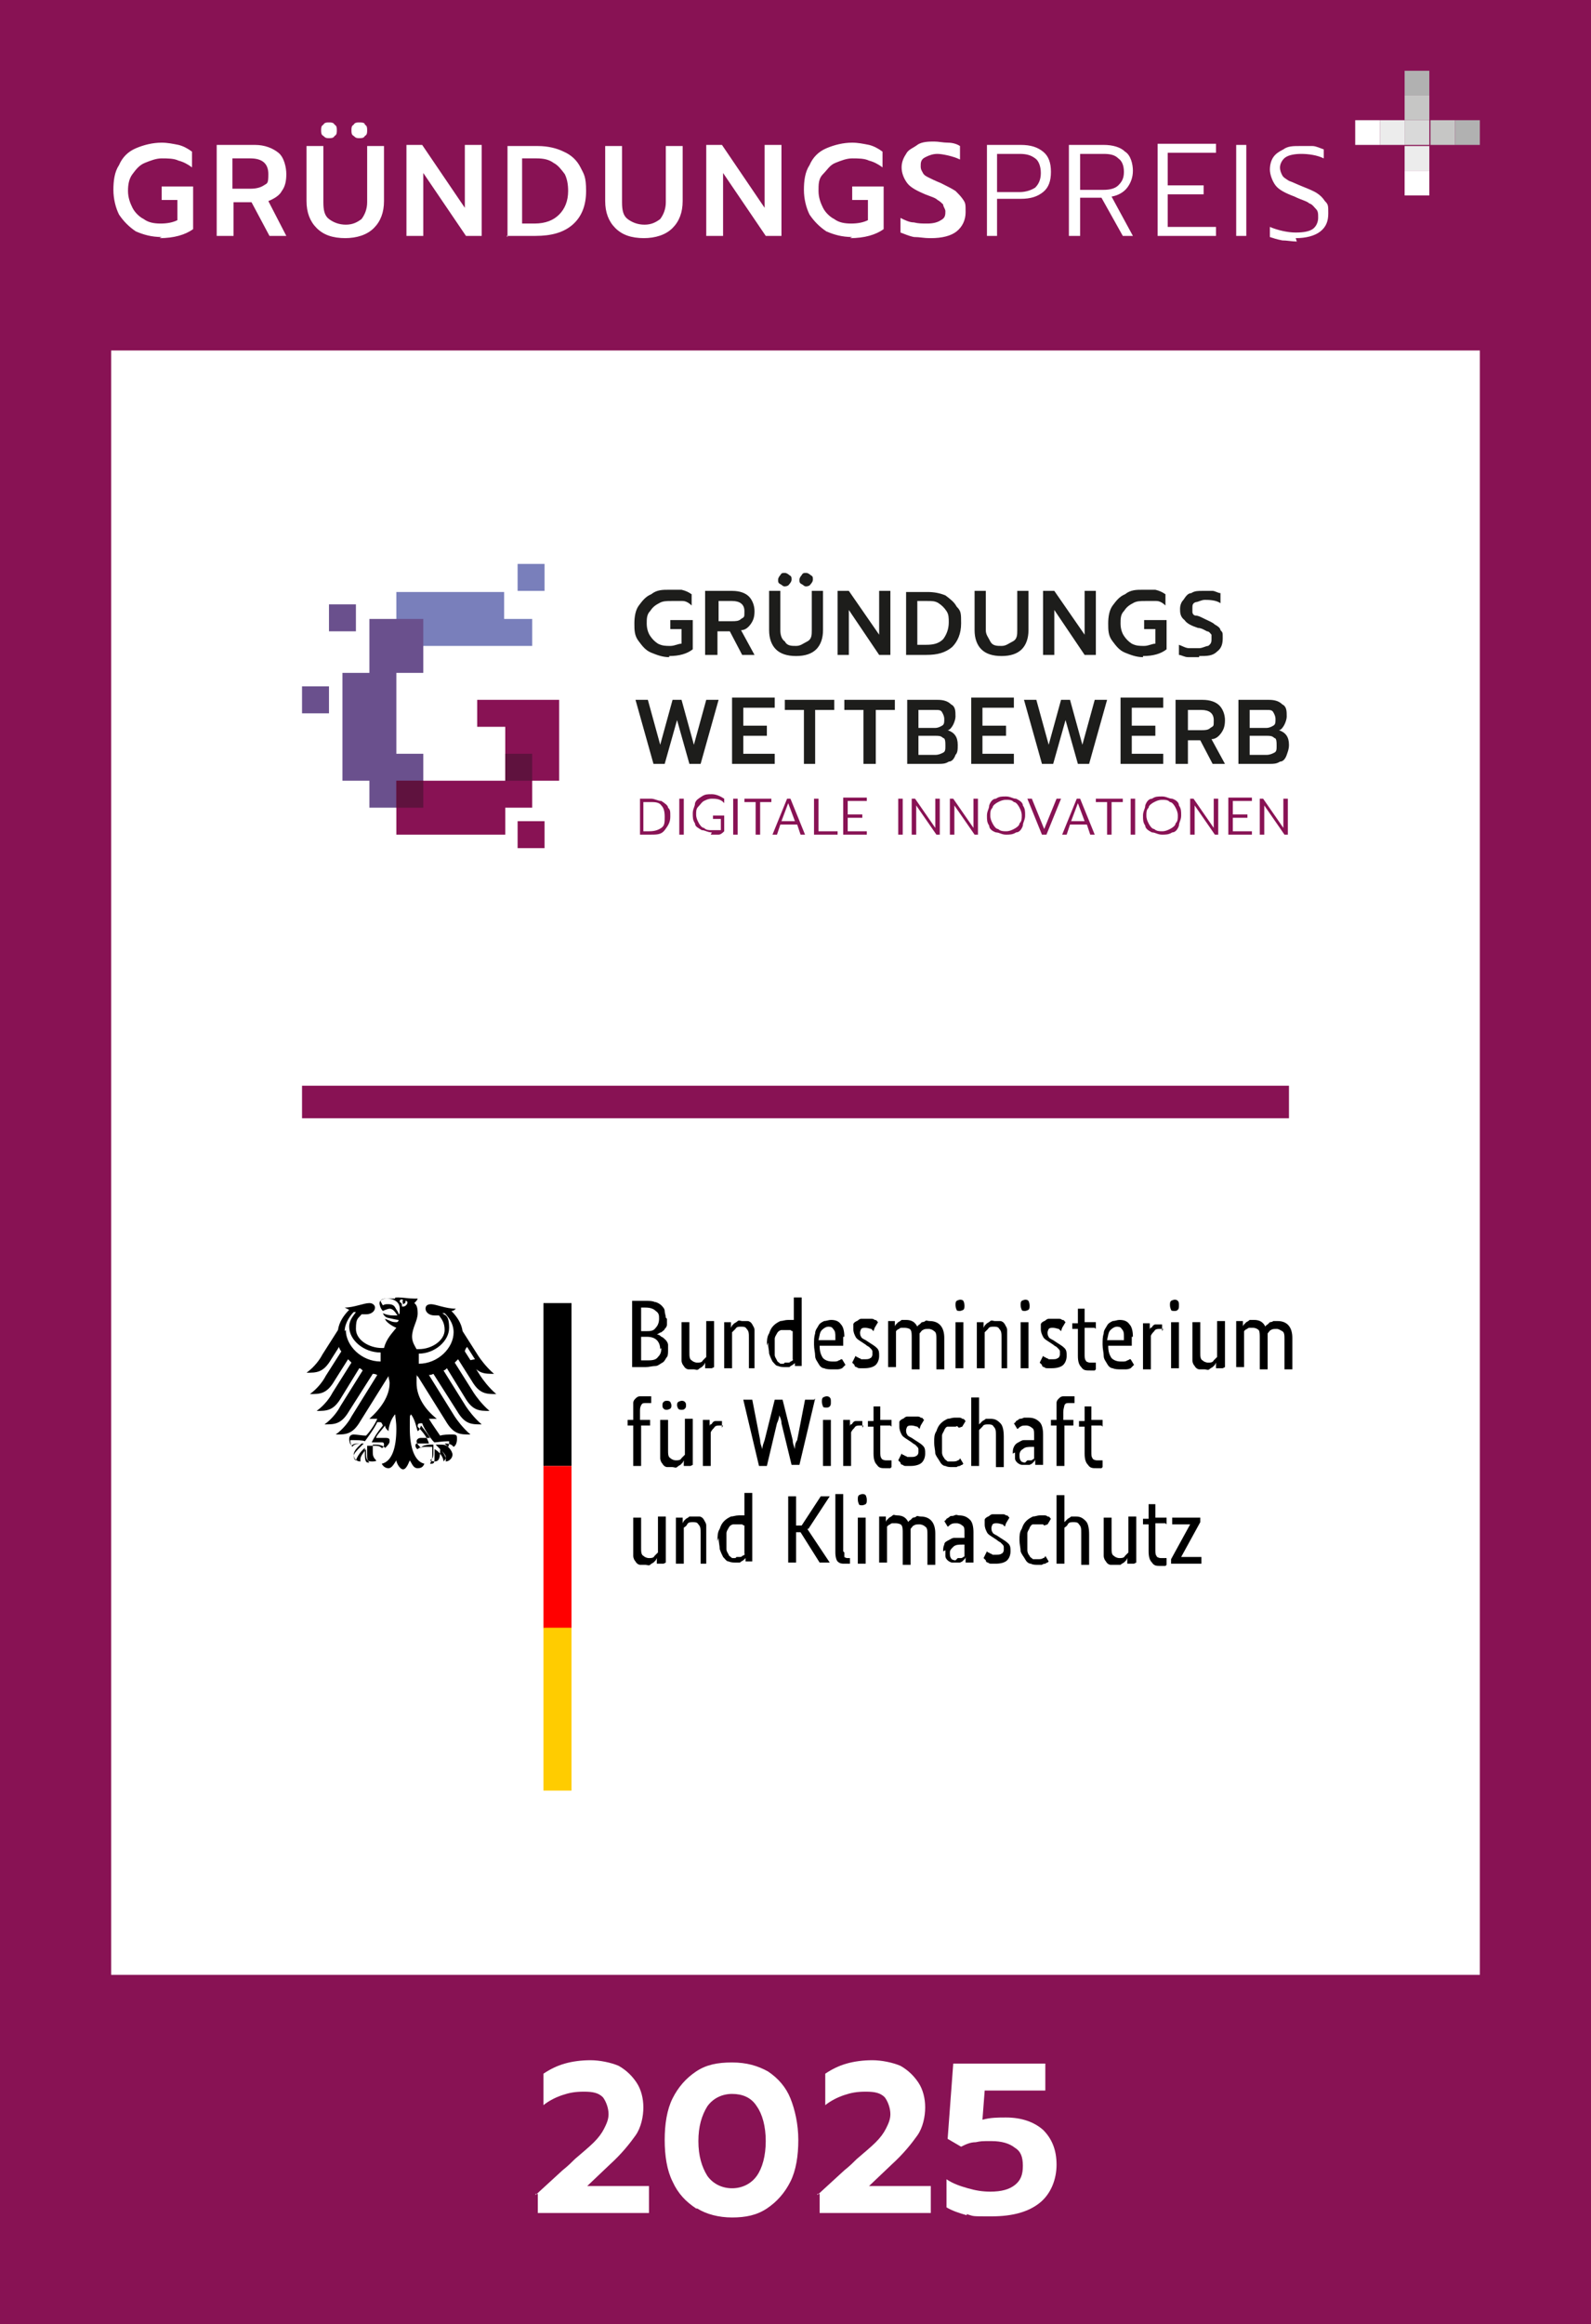 <?xml version="1.0" encoding="UTF-8"?>
<svg id="Ebene_1" xmlns="http://www.w3.org/2000/svg" xmlns:xlink="http://www.w3.org/1999/xlink" version="1.1" viewBox="0 0 141.7 206.9">
  <!-- Generator: Adobe Illustrator 29.3.1, SVG Export Plug-In . SVG Version: 2.1.0 Build 151)  -->
  <defs>
    <style>
      .st0, .st1 {
        fill: none;
      }

      .st1 {
        stroke: #881254;
        stroke-width: 2.9px;
      }

      .st2 {
        fill: #881254;
      }

      .st3 {
        fill: #fc0;
      }

      .st4 {
        fill: #d9d9d9;
      }

      .st5 {
        fill: #1d1d1b;
      }

      .st6 {
        fill: #b1b1b1;
      }

      .st7 {
        clip-path: url(#clippath-1);
      }

      .st8 {
        clip-path: url(#clippath-2);
      }

      .st9 {
        fill: #fff;
      }

      .st10 {
        fill: red;
      }

      .st11 {
        fill: #5f123e;
      }

      .st12 {
        fill: #797fbb;
      }

      .st13 {
        fill: #6a508d;
      }

      .st14 {
        fill: #c6c6c5;
      }

      .st15 {
        fill: #ececec;
      }
    </style>
    <clipPath id="clippath-1">
      <rect class="st0" y="0" width="141.7" height="206.9"/>
    </clipPath>
    <clipPath id="clippath-2">
      <rect class="st0" y="0" width="141.7" height="206.9"/>
    </clipPath>
  </defs>
  <g>
    <rect class="st2" y="0" width="141.7" height="206.9"/>
    <rect class="st9" x="9.9" y="31.2" width="121.9" height="144.6"/>
    <g class="st7">
      <g>
        <path class="st2" d="M57,74.3h.9c.6,0,1,0,1.3-.4s.5-.7.5-1.2,0-.6-.2-.8c0-.2-.3-.4-.6-.6-.3,0-.6-.2-.9-.2h-1v3.2ZM57.3,74v-2.6h.6c.4,0,.8,0,1,.3.2.2.3.5.3,1s0,.8-.3,1-.6.3-1.1.3c0,0-.5,0-.5,0ZM60.5,74.3h.4v-3.2h-.4v3.2ZM63.3,74.3h.7c.2,0,.4-.2.5-.3v-1.4h-1v.3h.7v1s-.2,0-.4,0h-.4c-.3,0-.5,0-.7-.2-.2,0-.4-.3-.5-.5s-.2-.4-.2-.7,0-.5.2-.7.3-.4.5-.5.4-.2.7-.2.8,0,1.1.4v-.4c-.3-.2-.7-.4-1.1-.4s-.6,0-.9.2-.5.3-.6.6c0,.3-.2.5-.2.9s0,.6.2.9c0,.3.3.4.6.6.3,0,.5.2.9.2M65.3,74.3h.4v-3.2h-.4v3.2ZM67.3,74.3h.4v-2.9h1v-.3h-2.4v.3h1v2.9ZM68.8,74.3h.4l.3-.9h1.5l.3.9h.4l-1.3-3.2h-.3l-1.3,3.2ZM69.6,73.1l.6-1.6.6,1.6h-1.3.1ZM72.5,74.3h2.1v-.3h-1.7v-2.9h-.4v3.2ZM75.1,74.3h2.1v-.3h-1.7v-1.2h1.3v-.3h-1.3v-1.2h1.7v-.3h-2.1v3.2h0ZM80,74.3h.4v-3.2h-.4v3.2ZM81.2,74.3h.4v-2.6l1.8,2.6h.3v-3.2h-.4v2.6l-1.8-2.6h-.3v3.2ZM84.6,74.3h.4v-2.6l1.8,2.6h.3v-3.2h-.4v2.6l-1.8-2.6h-.3v3.2ZM89.6,74.3c.3,0,.6,0,.9-.2.3,0,.5-.3.6-.6,0-.3.2-.5.2-.9s0-.6-.2-.9c0-.3-.4-.5-.6-.6-.3,0-.5-.2-.9-.2s-.6,0-.9.2c-.3,0-.5.3-.6.6,0,.3-.2.5-.2.9s0,.6.2.9c0,.3.3.5.6.6.3,0,.5.2.9.2M89.6,74c-.2,0-.5,0-.7-.2-.2,0-.4-.3-.5-.5s-.2-.4-.2-.7,0-.5.2-.7c0-.2.3-.4.5-.5s.4-.2.7-.2.5,0,.7.2c.2,0,.4.3.5.5s.2.4.2.7,0,.5-.2.7c0,.2-.3.4-.5.5s-.4.2-.7.2M92.9,74.3h.3l1.3-3.2h-.4l-1.1,2.7-1.1-2.7h-.4l1.3,3.2h0ZM94.6,74.3h.4l.3-.9h1.5l.3.9h.4l-1.3-3.2h-.3l-1.3,3.2ZM95.4,73.1l.6-1.6.6,1.6h-1.3.1ZM98.6,74.3h.4v-2.9h1v-.3h-2.4v.3h1v2.9ZM100.7,74.3h.4v-3.2h-.4v3.2ZM103.5,74.3c.3,0,.6,0,.9-.2.3,0,.5-.3.6-.6,0-.3.2-.5.2-.9s0-.6-.2-.9c0-.3-.3-.5-.6-.6-.3,0-.5-.2-.9-.2s-.6,0-.9.2c-.3,0-.5.3-.6.6,0,.3-.2.5-.2.9s0,.6.2.9c0,.3.4.5.6.6.3,0,.5.2.9.2M103.5,74c-.2,0-.5,0-.7-.2-.2,0-.4-.3-.5-.5s-.2-.4-.2-.7,0-.5.2-.7c0-.2.3-.4.5-.5s.4-.2.7-.2.5,0,.7.2c.2,0,.4.3.5.5s.2.4.2.7,0,.5-.2.7c0,.2-.3.4-.5.5s-.4.2-.7.2M106,74.3h.4v-2.6l1.8,2.6h.3v-3.2h-.4v2.6l-1.8-2.6h-.3v3.2ZM109.4,74.3h2.1v-.3h-1.7v-1.2h1.3v-.3h-1.3v-1.2h1.7v-.3h-2.1v3.2h0ZM112.2,74.3h.4v-2.6l1.8,2.6h.3v-3.2h-.4v2.6l-1.8-2.6h-.3v3.2Z"/>
        <path class="st5" d="M58.2,68h1l1.1-3.9,1.1,3.9h1l1.6-5.7h-1.1l-1.1,4-1.1-4h-.8l-1.1,4-1.1-4h-1.1s1.6,5.7,1.6,5.7ZM65.2,68h3.8v-.9h-2.8v-1.6h2.1v-.9h-2.1v-1.6h2.8v-.9h-3.8v5.9ZM71.6,68h1v-4.8h1.7v-.9h-4.4v.9h1.7s0,4.8,0,4.8ZM77,68h1v-4.8h1.7v-.9h-4.5v.9h1.7v4.8h.1ZM80.8,68h2.8c.3,0,.6,0,.9-.2.3,0,.5-.3.6-.6.2-.2.2-.5.2-.9,0-.7-.3-1.1-.9-1.3.2,0,.4-.3.5-.5s.2-.5.2-.7c0-.5,0-.9-.4-1.1-.3-.3-.7-.4-1.2-.4h-2.7v5.7ZM81.8,64.7v-1.5h1.5c.3,0,.5,0,.6.2,0,0,.2.3.2.6s0,.5-.2.6c0,0-.3.2-.6.2h-1.5ZM81.8,67.2v-1.7h1.5c.3,0,.5,0,.7.2.2,0,.2.4.2.7s0,.5-.2.6-.4.2-.7.2h-1.6,0ZM86.5,68h3.8v-.9h-2.8v-1.6h2.1v-.9h-2.1v-1.6h2.8v-.9h-3.8v5.9ZM92.8,68h1l1.1-3.9,1.1,3.9h1l1.6-5.7h-1.1l-1.1,4-1.1-4h-.8l-1.1,4-1.1-4h-1.1l1.6,5.7ZM99.8,68h3.8v-.9h-2.8v-1.6h2.1v-.9h-2.1v-1.6h2.8v-.9h-3.8v5.9ZM104.8,68h1v-2.1h1.1l1.1,2.1h1.1l-1.2-2.2c.4,0,.7-.3.9-.6.2-.3.3-.6.3-1.1s-.2-1-.5-1.3-.8-.5-1.5-.5h-2.4v5.7h0ZM105.8,65.1v-1.9h1.2c.7,0,1.1.3,1.1.9s0,.5-.3.7c-.2.2-.5.2-.8.2h-1.2,0ZM110.3,68h2.8c.3,0,.6,0,.9-.2.3,0,.5-.3.6-.6s.2-.5.2-.9c0-.7-.3-1.1-.9-1.3.2,0,.4-.3.5-.5s.2-.5.2-.7c0-.5,0-.9-.4-1.1-.3-.3-.7-.4-1.2-.4h-2.7v5.7ZM111.3,64.7v-1.5h1.5c.3,0,.5,0,.6.2,0,0,.2.3.2.6s0,.5-.2.6c0,0-.3.2-.6.2h-1.5ZM111.3,67.2v-1.7h1.5c.3,0,.5,0,.7.2.2,0,.2.4.2.7s0,.5-.2.6-.4.2-.7.2h-1.6,0Z"/>
        <path class="st5" d="M59.6,58.4c.9,0,1.6-.2,2.1-.6v-2.6h-2v.8h1v1.3c-.3,0-.6.2-1,.2s-.7,0-1.1-.2c-.3-.2-.5-.4-.7-.7s-.3-.7-.3-1.1,0-.8.3-1.1c.2-.3.4-.5.8-.7.3-.2.7-.2,1.1-.2s.7,0,1,0c.3,0,.6.2.8.4v-1c-.3-.2-.5-.3-.9-.4-.3,0-.7,0-1.1,0-.6,0-1.1,0-1.6.4-.5.2-.8.6-1.1,1s-.4,1-.4,1.6,0,1.1.4,1.6c.3.4.6.8,1.1,1s1,.4,1.6.4M62.9,58.3h1v-2.1h1.1l1.1,2.1h1.1l-1.2-2.2c.4,0,.7-.3.9-.6.2-.3.3-.6.3-1.1s-.2-1-.5-1.3-.8-.5-1.5-.5h-2.4v5.7h0ZM64,55.4v-1.9h1.2c.7,0,1.1.3,1.1.9s0,.5-.3.7c-.2.2-.5.2-.8.2h-1.2,0ZM69.9,52.2c0,0,.3,0,.4-.2,0,0,.2-.2.2-.4s0-.3-.2-.4c0,0-.2-.2-.4-.2s-.3,0-.4.2c0,0-.2.2-.2.4s0,.3.2.4.2.2.4.2M71.8,52.2c0,0,.3,0,.4-.2,0,0,.2-.2.2-.4s0-.3-.2-.4c0,0-.2-.2-.4-.2s-.3,0-.4.2c0,0-.2.2-.2.4s0,.3.2.4.2.2.4.2M70.9,58.4c.8,0,1.4-.2,1.8-.6.4-.4.6-1,.6-1.7v-3.5h-1v3.5c0,.4,0,.8-.4,1s-.6.4-1,.4-.8,0-1-.4c-.3-.2-.4-.6-.4-1v-3.5h-1v3.5c0,.7.2,1.3.6,1.7s1,.6,1.8.6M74.6,58.3h1v-4l2.7,4h1v-5.7h-1v3.9l-2.7-3.9h-1v5.7ZM80.7,58.3h1.8c1,0,1.7-.2,2.3-.7.5-.5.8-1.2.8-2.1s0-1.1-.4-1.5c-.2-.4-.6-.7-1-1-.5-.2-1-.3-1.6-.3h-1.9v5.7h0ZM81.7,57.5v-4h.9c.4,0,.7,0,1,.2s.5.4.7.7.2.6.2,1c0,.6-.2,1.1-.5,1.5-.4.4-.9.5-1.5.5h-.8,0ZM89.2,58.4c.8,0,1.4-.2,1.8-.6.4-.4.6-1,.6-1.7v-3.5h-1v3.5c0,.4,0,.8-.4,1s-.6.4-1,.4-.8,0-1-.4-.4-.6-.4-1v-3.5h-1v3.5c0,.7.2,1.3.6,1.7s1,.6,1.8.6M92.9,58.3h1v-4l2.7,4h1v-5.7h-1v3.9l-2.7-3.9h-1v5.7ZM101.8,58.4c.9,0,1.6-.2,2.1-.6v-2.6h-2v.8h1v1.3c-.3,0-.6.2-1,.2s-.7,0-1.1-.2c-.3-.2-.5-.4-.7-.7s-.3-.7-.3-1.1,0-.8.3-1.1c.2-.3.4-.5.8-.7.3-.2.7-.2,1.1-.2s.7,0,1,0c.3,0,.6.2.8.4v-1c-.3-.2-.5-.3-.9-.4-.3,0-.7,0-1.1,0-.6,0-1.1,0-1.6.4-.5.2-.8.6-1.1,1-.3.4-.4,1-.4,1.6s0,1.1.4,1.6c.3.4.6.8,1.1,1s1,.4,1.6.4M106.8,58.4c.7,0,1.2,0,1.6-.4.4-.3.5-.7.5-1.2s0-.5-.2-.7c0-.2-.3-.4-.5-.5-.2-.2-.5-.3-.9-.5s-.6-.3-.8-.3-.3-.2-.3-.3,0-.2,0-.4,0-.4.3-.5c.2,0,.5-.2.8-.2s1,0,1.4.3v-.9c-.2,0-.5-.2-.7-.2h-.9c-.4,0-.7,0-1,.2-.3,0-.5.3-.7.6-.2.2-.3.5-.3.8s0,.7.4,1c.2.3.6.5,1.2.7.3,0,.6.2.8.3.2,0,.3.2.4.3,0,0,0,.2,0,.4s0,.4-.3.6c-.2,0-.5.2-.8.2h-.9c-.3,0-.6-.2-.9-.3v.9c.2,0,.5.2.8.2h1"/>
      </g>
    </g>
    <polygon class="st12" points="47.4 55.1 44.9 55.1 44.9 52.7 35.3 52.7 35.3 57.5 47.4 57.5 47.4 55.1"/>
    <rect class="st12" x="46.1" y="50.2" width="2.4" height="2.4"/>
    <rect class="st13" x="29.3" y="53.8" width="2.4" height="2.4"/>
    <rect class="st2" x="46.1" y="73.1" width="2.4" height="2.4"/>
    <rect class="st13" x="26.9" y="61.1" width="2.4" height="2.4"/>
    <polygon class="st13" points="35.3 67.1 35.3 59.9 37.7 59.9 37.7 55.1 32.9 55.1 32.9 59.9 30.5 59.9 30.5 69.5 32.9 69.5 32.9 71.9 37.7 71.9 37.7 67.1 35.3 67.1"/>
    <polygon class="st2" points="49.8 69.5 49.8 62.3 42.5 62.3 42.5 64.7 45 64.7 45 69.5 35.3 69.5 35.3 74.3 45 74.3 45 71.9 47.4 71.9 47.4 69.5 49.8 69.5"/>
    <rect class="st11" x="45" y="67.1" width="2.4" height="2.4"/>
    <rect class="st11" x="35.3" y="69.5" width="2.4" height="2.4"/>
    <line class="st1" x1="26.9" y1="98.1" x2="114.8" y2="98.1"/>
    <rect class="st9" x="120.7" y="10.7" width="2.2" height="2.2"/>
    <rect class="st15" x="122.9" y="10.7" width="2.2" height="2.2"/>
    <rect class="st14" x="127.4" y="10.7" width="2.2" height="2.2"/>
    <rect class="st6" x="129.6" y="10.7" width="2.2" height="2.2"/>
    <rect class="st4" x="125.1" y="10.7" width="2.2" height="2.2"/>
    <rect class="st14" x="125.1" y="8.5" width="2.2" height="2.2"/>
    <rect class="st6" x="125.1" y="6.3" width="2.2" height="2.2"/>
    <rect class="st15" x="125.1" y="13" width="2.2" height="2.2"/>
    <rect class="st9" x="125.1" y="15.2" width="2.2" height="2.2"/>
    <g class="st8">
      <g>
        <path class="st9" d="M115.4,21.2c.9,0,1.7-.2,2.2-.6s.7-.9.7-1.6,0-.8-.3-1.1c-.2-.3-.4-.5-.7-.7-.3-.2-.8-.4-1.3-.6s-.9-.4-1.2-.5c-.3-.2-.5-.3-.6-.5s-.2-.4-.2-.7.2-.7.5-.9.8-.3,1.4-.3,1.4.1,2,.4v-.8c-.3-.1-.7-.3-1-.3h-1.2c-.5,0-1,0-1.4.3-.4.2-.7.4-.9.7-.2.3-.3.7-.3,1.1s.2,1,.5,1.4.9.7,1.7,1c.6.3,1.1.4,1.3.6.3.1.4.3.6.5s.2.4.2.8-.2.8-.5,1-.8.3-1.5.3-1.6-.2-2.3-.5v.9c.3.1.6.2,1.1.3.4,0,.9.1,1.3.1M110.1,21h.9v-8.1h-.9v8.1ZM103.1,21h5.2v-.8h-4.3v-2.9h3.2v-.8h-3.2v-2.9h4.3v-.8h-5.2v8.1h0ZM96.2,16.8v-3.1h2.1c.6,0,1,.1,1.3.4.3.2.5.6.5,1.2s-.2.9-.5,1.2-.8.4-1.3.4h-2.1ZM95.3,21h.9v-3.4h1.9l1.9,3.4h.9l-1.9-3.5c.6-.1,1.1-.4,1.4-.8s.5-.9.5-1.5-.2-1.4-.7-1.7c-.4-.4-1.1-.6-1.9-.6h-3.1v8.1h0ZM88.8,16.9v-3.2h2c.6,0,1,.1,1.4.4.3.2.5.7.5,1.3s-.2,1-.5,1.3c-.3.2-.8.4-1.4.4h-2v-.2ZM87.9,21h.9v-3.3h2.1c.9,0,1.5-.2,2-.6s.7-1,.7-1.8-.2-1.4-.7-1.8c-.5-.4-1.1-.6-2-.6h-3v8.1Z"/>
        <path class="st9" d="M82.9,21.2c1,0,1.8-.2,2.3-.6s.8-1,.8-1.7,0-.8-.2-1.1c-.2-.3-.4-.5-.7-.8-.3-.2-.7-.4-1.3-.7-.5-.2-.9-.4-1.1-.5s-.4-.2-.5-.4-.2-.3-.2-.6,0-.6.4-.8.7-.3,1.1-.3,1.4.2,2,.5v-1.2c-.3-.2-.7-.3-1.1-.3s-.8-.1-1.2-.1-1.1,0-1.5.3-.8.4-1,.8c-.2.3-.4.7-.4,1.2s.2,1,.5,1.4c.3.4.9.7,1.6,1,.5.2.9.3,1.1.5.2.1.4.3.5.4,0,.2.2.4.2.6,0,.3,0,.6-.4.8-.3.2-.7.3-1.2.3s-.8,0-1.2-.1c-.4,0-.8-.2-1.2-.4v1.3c.3.1.7.3,1.2.4.5,0,.9.1,1.4.1M75.7,21.2c1.3,0,2.3-.3,3-.8v-3.8h-2.8v1.2h1.4v1.8c-.4.2-.9.3-1.5.3s-1.1-.1-1.5-.4c-.4-.2-.8-.6-1-1s-.4-.9-.4-1.5,0-1.1.4-1.5.6-.8,1.1-1,1-.4,1.5-.4,1.1,0,1.5.2c.4.1.8.3,1.2.6v-1.4c-.4-.3-.8-.5-1.2-.6-.5-.1-1-.2-1.5-.2-.8,0-1.6.2-2.3.5-.7.3-1.2.8-1.5,1.5-.4.6-.5,1.4-.5,2.2s.2,1.6.5,2.2c.4.6.9,1.1,1.5,1.5.7.3,1.4.5,2.3.5M62.9,21h1.5v-5.6l3.8,5.6h1.4v-8.1h-1.5v5.6l-3.8-5.6h-1.4v8.1ZM57.3,21.2c1.1,0,2-.3,2.6-.9s.9-1.4.9-2.4v-4.9h-1.5v5c0,.6-.2,1.1-.5,1.5-.4.3-.8.5-1.4.5s-1.1-.2-1.5-.5-.5-.8-.5-1.5v-5h-1.5v4.9c0,1,.3,1.8.9,2.4.6.6,1.4.9,2.6.9M46.5,19.8v-5.7h1.3c.6,0,1.1.1,1.5.4.4.2.7.6,1,1,.2.4.3.9.3,1.5,0,.9-.3,1.6-.8,2.1s-1.2.8-2.2.8h-1.1ZM45.1,21h2.6c1.4,0,2.5-.3,3.3-1s1.2-1.7,1.2-3-.2-1.5-.5-2.1-.8-1.1-1.5-1.4c-.6-.3-1.4-.5-2.3-.5h-2.7v8.1h0ZM36.2,21h1.5v-5.6l3.8,5.6h1.4v-8.1h-1.5v5.6l-3.8-5.6h-1.4v8.1ZM30.7,21.2c1.1,0,2-.3,2.6-.9s.9-1.4.9-2.4v-4.9h-1.5v5c0,.6-.2,1.1-.5,1.5-.4.3-.8.5-1.4.5s-1.1-.2-1.5-.5-.5-.8-.5-1.5v-5h-1.5v4.9c0,1,.3,1.8.9,2.4s1.4.9,2.6.9M32,12.3c.2,0,.4,0,.5-.2.2-.1.2-.3.2-.5s0-.4-.2-.5c0-.2-.3-.2-.5-.2s-.4,0-.5.2c-.2.1-.2.3-.2.5s0,.4.2.5c.2.2.3.2.5.2M29.3,12.3c.2,0,.4,0,.5-.2.2-.1.2-.3.2-.5s0-.4-.2-.5c-.1-.2-.3-.2-.5-.2s-.4,0-.5.2c-.2.1-.2.3-.2.5s0,.4.2.5c.2.2.3.2.5.2M20.7,16.8v-2.7h1.6c1.1,0,1.6.5,1.6,1.4s-.1.8-.4,1-.7.3-1.2.3h-1.6ZM19.3,21h1.5v-3h1.6l1.6,3h1.5l-1.6-3.1c.5-.2,1-.5,1.2-.9.3-.4.4-.9.4-1.5s-.2-1.5-.7-1.9-1.2-.7-2.1-.7h-3.4v8.1ZM14.2,21.2c1.3,0,2.3-.3,3-.8v-3.8h-2.8v1.2h1.4v1.8c-.4.2-.9.3-1.5.3s-1.1-.1-1.5-.4c-.4-.2-.8-.6-1-1s-.4-.9-.4-1.5.1-1.1.4-1.5c.3-.4.6-.8,1.1-1s1-.4,1.5-.4,1.1,0,1.5.2c.4.1.8.3,1.2.6v-1.4c-.4-.3-.8-.5-1.2-.6-.5-.1-1-.2-1.5-.2-.8,0-1.6.2-2.3.5s-1.2.8-1.5,1.5c-.4.6-.5,1.4-.5,2.2s.2,1.6.5,2.2c.4.6.9,1.1,1.5,1.5.7.3,1.4.5,2.3.5"/>
      </g>
    </g>
  </g>
  <g>
    <path class="st9" d="M47.7,195.4l2.4-2.2c.5-.4.8-.7,1.1-1,.7-.6,1.3-1.1,1.7-1.5s.7-.8.9-1.2.4-.8.4-1.3-.2-1.1-.5-1.5c-.4-.4-.9-.5-1.7-.5s-1.3.1-1.9.3c-.6.2-1.2.5-1.7.9v-2.8c.6-.4,1.2-.7,1.9-.9s1.5-.3,2.3-.3,1.8.2,2.5.5c.7.4,1.2.9,1.6,1.5.4.6.6,1.4.6,2.2s-.2,1.8-.7,2.5-1.2,1.6-2.3,2.6l-2,1.9h5.5v2.4h-9.9v-1.7h-.2Z"/>
    <path class="st9" d="M62,196.6c-.9-.6-1.6-1.3-2.1-2.4-.5-1-.7-2.3-.7-3.7s.2-2.7.7-3.7,1.2-1.8,2.1-2.4c.9-.6,1.9-.8,3.2-.8s2.3.3,3.2.8c.9.6,1.6,1.4,2,2.4s.7,2.3.7,3.7-.2,2.7-.7,3.7-1.2,1.8-2.1,2.4-1.9.8-3.1.8-2.3-.3-3.1-.8h0ZM67.4,193.7c.5-.7.8-1.8.8-3.1s-.3-2.4-.8-3.1c-.5-.8-1.3-1.1-2.2-1.1s-1.7.4-2.2,1.1c-.5.8-.8,1.8-.8,3.1s.3,2.3.8,3.1c.5.7,1.3,1.1,2.2,1.1s1.7-.4,2.2-1.1Z"/>
    <path class="st9" d="M72.8,195.4l2.4-2.2c.5-.4.8-.7,1.1-1,.7-.6,1.3-1.1,1.7-1.5.4-.4.7-.8.9-1.2s.4-.8.4-1.3-.2-1.1-.5-1.5c-.4-.4-.9-.5-1.7-.5s-1.3.1-1.9.3-1.2.5-1.7.9v-2.8c.6-.4,1.2-.7,1.9-.9s1.5-.3,2.3-.3,1.8.2,2.5.5c.7.4,1.2.9,1.6,1.5s.6,1.4.6,2.2-.2,1.8-.7,2.5-1.2,1.6-2.3,2.6l-2,1.9h5.5v2.4h-9.9v-1.7h-.2Z"/>
    <path class="st9" d="M86.1,197.2c-.7-.2-1.3-.4-1.8-.7v-2.5c.6.4,1.2.6,1.9.8.7.2,1.3.3,2,.3,1,0,1.7-.2,2.2-.6.5-.4.7-.9.7-1.7s-.2-1.3-.7-1.6c-.5-.4-1.2-.6-2.1-.6s-.9,0-1.4.1c-.5,0-.9.2-1.3.4l-1.2-.7.5-6.7h8.2v2.4h-5.4l-.2,2.6c.7-.2,1.4-.2,2.1-.2,1.4,0,2.5.4,3.3,1.1.8.8,1.2,1.8,1.2,3.1s-.5,2.6-1.5,3.4c-1,.8-2.4,1.2-4.3,1.2s-1.5,0-2.2-.2h0Z"/>
  </g>
  <g>
    <g id="Name">
      <path d="M59.4,117.4c0,.2,0,.4,0,.5,0,.2-.1.3-.2.4,0,.1-.2.2-.3.3-.1,0-.2.1-.4.2h0c.2,0,.3.1.4.2.1,0,.3.2.4.3.1.1.2.3.2.4,0,.2,0,.3,0,.5s0,.5-.1.6-.2.4-.4.5c-.2.1-.4.3-.6.3-.3,0-.6.1-.9.1h-1.2v-5.9h1.1c.4,0,.7,0,.9.1.2,0,.5.2.6.3s.3.3.3.5c0,.2.1.4.1.6ZM58.7,117.4c0-.3,0-.5-.3-.7-.2-.2-.5-.3-.9-.3h-.4v2.1h.4c.4,0,.7,0,.9-.3.2-.2.3-.5.3-.8ZM58.8,120.1c0-.3-.1-.6-.3-.8-.2-.2-.5-.3-.9-.3h-.5v2.1h.5c.4,0,.8,0,1-.3.2-.2.3-.4.3-.8ZM63.4,121.8h-.6v-.5h0s0,0-.1.2c0,0-.1.1-.2.2,0,0-.2.1-.3.2s-.3,0-.4,0-.3,0-.5,0c-.1,0-.3-.1-.4-.3-.1-.1-.2-.3-.2-.5,0-.2,0-.4,0-.7v-2.7h.7v2.7c0,.3,0,.6.2.7.1.1.3.2.5.2s.4,0,.5-.2c.1-.1.2-.2.3-.3v-3.2h.7v4.1ZM66.7,121.8v-2.7c0-.4,0-.6-.2-.8-.1-.2-.3-.2-.5-.2s-.4,0-.5.2c-.1.1-.2.2-.3.3v3.2h-.7v-4.1h.6v.5h0s0,0,.1-.2c0,0,.1-.1.2-.2,0,0,.2-.1.3-.2s.3,0,.4,0,.4,0,.5,0c.1,0,.3.1.4.3s.2.3.2.5c0,.2,0,.4,0,.7v2.7h-.7ZM68.3,119.8c0-.4,0-.8.2-1.1.1-.3.2-.5.4-.7s.4-.3.6-.4c.2,0,.4-.1.7-.1s.2,0,.3,0c0,0,.2,0,.2,0v-2h.7c0,0,0,6.1,0,6.1h-.6v-.4h0s0,0,0,.1-.1.1-.2.2c0,0-.2.1-.3.2-.1,0-.3,0-.4,0s-.4,0-.6-.1c-.2,0-.3-.2-.5-.4-.1-.2-.2-.4-.3-.7,0-.3-.1-.6-.1-1ZM69.9,121.3c.1,0,.2,0,.3,0,0,0,.2,0,.2-.1,0,0,.1,0,.2-.1s0,0,0-.1v-2.5c0,0-.1,0-.2-.1,0,0-.2,0-.3,0s-.3,0-.5,0c-.1,0-.3.1-.4.3s-.2.3-.2.5c0,.2,0,.4,0,.7s0,.5,0,.7c0,.2.1.3.2.5,0,.1.2.2.3.3.1,0,.2,0,.3,0ZM75.1,119c0,.2,0,.3,0,.5,0,.1,0,.2,0,.3h-2.1c0,.5.1.8.3,1.1.2.2.5.3.8.3s.2,0,.3,0c0,0,.2,0,.3-.1,0,0,.1,0,.2-.1,0,0,0,0,.1,0l.3.5s0,0-.1.1c0,0-.1.1-.2.2,0,0-.2.1-.4.1-.1,0-.3,0-.5,0s-.5,0-.7-.1c-.2,0-.4-.2-.5-.4-.1-.2-.3-.4-.3-.7,0-.3-.1-.6-.1-1s0-.7.1-1c0-.3.2-.5.3-.7.1-.2.3-.3.5-.4.2,0,.4-.1.6-.1.4,0,.7.1.9.4.2.2.3.6.3,1.1ZM73.8,118.1c-.2,0-.4.1-.6.3s-.2.5-.3.9h1.5s0,0,0-.1c0,0,0-.1,0-.2,0-.3,0-.5-.2-.7-.1-.2-.3-.2-.5-.2ZM77.8,118.5c0,0-.1-.1-.2-.2-.1,0-.3-.1-.5-.1s-.3,0-.4.1c0,0-.1.2-.1.3s0,.3.1.4c0,.1.2.2.4.3l.3.2c.3.2.5.3.7.5.2.2.2.4.2.7s-.1.6-.3.8c-.2.2-.6.3-1,.3s-.3,0-.4,0c-.1,0-.2,0-.3-.1,0,0-.2,0-.2-.2,0,0-.1-.1-.2-.2l.3-.6s0,0,.1.1c0,0,.1,0,.2.1,0,0,.1,0,.2.1,0,0,.2,0,.3,0,.2,0,.4,0,.5-.1.1,0,.2-.2.2-.3s0-.2,0-.3c0,0,0-.1-.1-.2,0,0-.1-.1-.2-.2,0,0-.2-.1-.3-.2l-.3-.2c-.3-.2-.5-.3-.6-.5-.1-.2-.2-.4-.2-.7s0-.3,0-.4c0-.1.1-.2.3-.3.1,0,.2-.2.4-.2.1,0,.3,0,.5,0s.3,0,.4,0c.1,0,.2,0,.3.1,0,0,.2,0,.2.1,0,0,0,0,.1.1l-.3.5ZM81.2,121.8v-2.7c0-.3,0-.6-.1-.7,0-.1-.3-.2-.5-.2s-.2,0-.3,0c0,0-.2,0-.2.1,0,0-.1,0-.2.1s0,0-.1.1v3.2h-.7v-4.1h.6v.5h0s0-.1.1-.2c0,0,.1-.1.2-.2,0,0,.2-.1.3-.2.1,0,.2,0,.4,0,.5,0,.8.2,1,.6,0,0,0-.1.2-.2,0,0,.1-.1.2-.2,0,0,.2,0,.3-.1s.2,0,.4,0c.8,0,1.3.5,1.3,1.5v2.8h-.7v-2.7c0-.3,0-.6-.2-.7-.1-.1-.3-.2-.5-.2s-.4,0-.5.1c-.1,0-.2.2-.3.3,0,0,0,.1,0,.2,0,0,0,.1,0,.2v2.8h-.7ZM85.8,121.8h-.7v-4.1h.7v4.1ZM85.5,116.7c-.1,0-.3,0-.3-.1,0,0-.1-.2-.1-.4s0-.3.1-.4c0,0,.2-.1.3-.1s.2,0,.3.1c0,0,.1.2.1.4s0,.3-.1.4c0,0-.2.1-.3.1ZM89.2,121.8v-2.7c0-.4,0-.6-.2-.8-.1-.2-.3-.2-.5-.2s-.4,0-.5.2c-.1.1-.2.2-.3.3v3.2h-.7v-4.1h.6v.5h0s0,0,.1-.2c0,0,.1-.1.2-.2,0,0,.2-.1.3-.2s.3,0,.4,0,.4,0,.5,0c.1,0,.3.1.4.3s.2.3.2.5c0,.2,0,.4,0,.7v2.7h-.7ZM91.6,121.8h-.7v-4.1h.7v4.1ZM91.3,116.7c-.1,0-.3,0-.3-.1,0,0-.1-.2-.1-.4s0-.3.1-.4c0,0,.2-.1.3-.1s.2,0,.3.1c0,0,.1.2.1.4s0,.3-.1.4c0,0-.2.1-.3.1ZM94.5,118.5c0,0-.1-.1-.2-.2-.1,0-.3-.1-.5-.1s-.3,0-.4.1c0,0-.1.2-.1.3s0,.3.1.4c0,.1.2.2.4.3l.3.2c.3.2.5.3.7.5.2.2.2.4.2.7s-.1.6-.3.8c-.2.2-.6.3-1,.3s-.3,0-.4,0-.2,0-.3-.1c0,0-.2,0-.2-.2,0,0-.1-.1-.2-.2l.3-.6s0,0,.1.1c0,0,.1,0,.2.1,0,0,.1,0,.2.1,0,0,.2,0,.3,0,.2,0,.4,0,.5-.1.1,0,.2-.2.2-.3s0-.2,0-.3c0,0,0-.1-.1-.2,0,0-.1-.1-.2-.2,0,0-.2-.1-.3-.2l-.3-.2c-.3-.2-.5-.3-.6-.5-.1-.2-.2-.4-.2-.7s0-.3,0-.4c0-.1.1-.2.3-.3.1,0,.2-.2.4-.2.1,0,.3,0,.5,0s.3,0,.4,0c.1,0,.2,0,.3.1,0,0,.2,0,.2.1,0,0,0,0,.1.1l-.3.5ZM97.5,118.2h-.9v2.3c0,.3,0,.5.1.6,0,.1.2.2.4.2s.2,0,.3,0c0,0,.1,0,.2,0v.6c0,0,0,0-.1.1-.1,0-.3,0-.4,0-.4,0-.6,0-.8-.3-.2-.2-.3-.5-.3-1v-2.4h-.5v-.5h.5c0-.1,0-1.3,0-1.3h.6v1.2h1v.6ZM100.8,119c0,.2,0,.3,0,.5,0,.1,0,.2,0,.3h-2.1c0,.5.1.8.3,1.1.2.2.5.3.8.3s.2,0,.3,0c0,0,.2,0,.3-.1,0,0,.1,0,.2-.1,0,0,0,0,.1,0l.3.5s0,0-.1.1c0,0-.1.1-.2.2,0,0-.2.1-.4.1-.1,0-.3,0-.5,0s-.5,0-.7-.1c-.2,0-.4-.2-.5-.4-.1-.2-.3-.4-.3-.7,0-.3-.1-.6-.1-1s0-.7.1-1c0-.3.2-.5.3-.7s.3-.3.5-.4c.2,0,.4-.1.6-.1.4,0,.7.1.9.4.2.2.3.6.3,1.1ZM99.5,118.1c-.2,0-.4.1-.6.3s-.2.5-.3.9h1.5s0,0,0-.1c0,0,0-.1,0-.2,0-.3,0-.5-.2-.7-.1-.2-.3-.2-.5-.2ZM103.6,118.3s0,0-.1,0c0,0-.1,0-.2,0-.2,0-.4,0-.5.2-.1.1-.2.2-.3.4v3h-.7v-4.1h.6v.6h0c0,0,0-.2.1-.2s.1-.1.2-.2.2-.1.2-.1c0,0,.2,0,.3,0s.2,0,.2,0c0,0,.1,0,.1,0v.6ZM105,121.8h-.7v-4.1h.7v4.1ZM104.6,116.7c-.1,0-.3,0-.3-.1,0,0-.1-.2-.1-.4s0-.3.1-.4c0,0,.2-.1.3-.1s.2,0,.3.1.1.2.1.4,0,.3-.1.4-.2.1-.3.1ZM108.9,121.8h-.6v-.5h0s0,0-.1.2c0,0-.1.1-.2.2,0,0-.2.1-.3.2s-.3,0-.4,0-.3,0-.5,0c-.1,0-.3-.1-.4-.3-.1-.1-.2-.3-.2-.5,0-.2,0-.4,0-.7v-2.7h.7v2.7c0,.3,0,.6.2.7.1.1.3.2.5.2s.4,0,.5-.2c.1-.1.2-.2.3-.3v-3.2h.7v4.1ZM112.2,121.8v-2.7c0-.3,0-.6-.1-.7s-.3-.2-.5-.2-.2,0-.3,0c0,0-.2,0-.2.1,0,0-.1,0-.2.1,0,0,0,0-.1.1v3.2h-.7v-4.1h.6v.5h0s0-.1.1-.2c0,0,.1-.1.2-.2,0,0,.2-.1.3-.2.1,0,.2,0,.4,0,.5,0,.8.2,1,.6,0,0,0-.1.2-.2,0,0,.1-.1.2-.2,0,0,.2,0,.3-.1.1,0,.2,0,.4,0,.8,0,1.3.5,1.3,1.5v2.8h-.7v-2.7c0-.3,0-.6-.2-.7s-.3-.2-.5-.2-.4,0-.5.1c-.1,0-.2.2-.3.3,0,0,0,.1,0,.2,0,0,0,.1,0,.2v2.8h-.7ZM57.9,126.9h-.8v3.6h-.7v-3.6h-.5v-.5h.5v-.9c0-.2,0-.4,0-.6s.1-.3.2-.4c.1-.1.2-.2.4-.2s.3,0,.4,0,.3,0,.4,0c.1,0,.2,0,.2,0v.6c-.2,0-.2,0-.3,0,0,0-.1,0-.2,0-.2,0-.3,0-.4.2s-.1.3-.1.6v.7h.9v.6ZM61.5,130.5h-.6v-.5h0s0,0-.1.2c0,0-.1.1-.2.2,0,0-.2.1-.3.2s-.3,0-.4,0-.3,0-.5,0c-.1,0-.3-.1-.4-.3-.1-.1-.2-.3-.2-.5,0-.2,0-.4,0-.7v-2.7h.7v2.7c0,.3,0,.6.2.7.1.1.3.2.5.2s.4,0,.5-.2c.1-.1.2-.2.3-.3v-3.2h.7v4.1ZM59.8,125.1c0,.1,0,.2-.1.3,0,0-.2.1-.3.1s-.2,0-.3-.1-.1-.2-.1-.3,0-.2.1-.3.2-.1.3-.1.2,0,.3.1c0,0,.1.2.1.3ZM61.1,125.1c0,.1,0,.2-.1.3s-.2.1-.3.1-.2,0-.3-.1c0,0-.1-.2-.1-.3s0-.2.1-.3c0,0,.2-.1.3-.1s.2,0,.3.1.1.2.1.3ZM64.4,126.9s0,0-.1,0c0,0-.1,0-.2,0-.2,0-.4,0-.5.2-.1.1-.2.2-.3.4v3h-.7v-4.1h.6v.6h0c0,0,0-.2.1-.2s.1-.1.2-.2.2-.1.2-.1c0,0,.2,0,.3,0s.2,0,.2,0c0,0,.1,0,.1,0v.6ZM72.6,124.5l-1.4,5.9h-.7l-.9-3.7c0-.3-.1-.5-.2-.7s0-.4,0-.5h0c0,.1,0,.3,0,.5s-.1.5-.2.7l-.9,3.8h-.7l-1.4-5.9h.8l.7,3.6c0,.3.1.5.2.8,0,.2,0,.4,0,.6h0c0-.1,0-.3,0-.6,0-.3.1-.5.2-.8l.9-3.6h.7l.9,3.6c0,.3.1.5.2.8,0,.2,0,.4,0,.6h0c0-.1,0-.3,0-.6,0-.3,0-.5.2-.8l.7-3.6h.8ZM74,130.5h-.7v-4.1h.7v4.1ZM73.6,125.3c-.1,0-.3,0-.3-.1,0,0-.1-.2-.1-.4s0-.3.1-.4c0,0,.2-.1.3-.1s.2,0,.3.1.1.2.1.4,0,.3-.1.4-.2.1-.3.1ZM76.9,126.9s0,0-.1,0c0,0-.1,0-.2,0-.2,0-.4,0-.5.2-.1.1-.2.2-.3.4v3h-.7v-4.1h.6v.6h0c0,0,0-.2.1-.2s.1-.1.2-.2.2-.1.2-.1c0,0,.2,0,.3,0s.2,0,.2,0c0,0,.1,0,.1,0v.6ZM79.3,126.9h-.9v2.3c0,.3,0,.5.1.6,0,.1.2.2.4.2s.2,0,.3,0c0,0,.1,0,.2,0v.6c0,0,0,0-.1.1-.1,0-.3,0-.4,0-.4,0-.6,0-.8-.3-.2-.2-.3-.5-.3-1v-2.4h-.5v-.5h.5c0-.1,0-1.3,0-1.3h.6v1.2h1v.6ZM81.9,127.2c0,0-.1-.1-.2-.2-.1,0-.3-.1-.5-.1s-.3,0-.4.1c0,0-.1.2-.1.3s0,.3.1.4c0,.1.2.2.4.3l.3.2c.3.2.5.3.7.5.2.2.2.4.2.7s-.1.6-.3.8c-.2.2-.6.3-1,.3s-.3,0-.4,0-.2,0-.3-.1c0,0-.2,0-.2-.2,0,0-.1-.1-.2-.2l.3-.6s0,0,.1.1c0,0,.1,0,.2.1,0,0,.1,0,.2.1,0,0,.2,0,.3,0,.2,0,.4,0,.5-.1.1,0,.2-.2.2-.3s0-.2,0-.3c0,0,0-.1-.1-.2,0,0-.1-.1-.2-.2,0,0-.2-.1-.3-.2l-.3-.2c-.3-.2-.5-.3-.6-.5-.1-.2-.2-.4-.2-.7s0-.3,0-.4c0-.1.1-.2.3-.3.1,0,.2-.2.4-.2.1,0,.3,0,.5,0s.3,0,.4,0c.1,0,.2,0,.3.1,0,0,.2,0,.2.1,0,0,0,0,.1.1l-.3.5ZM85.4,127.1s0,0,0,0c0,0,0,0-.1-.1s-.1,0-.2,0-.2,0-.3,0c-.1,0-.3,0-.4,0-.1,0-.2.1-.3.3,0,.1-.2.3-.2.5,0,.2,0,.4,0,.7s0,.6,0,.8c0,.2.1.4.2.5,0,.1.2.2.3.3.1,0,.3,0,.4,0,.2,0,.4,0,.5-.1.1,0,.2-.1.2-.2l.3.5s0,0-.1.1c0,0-.1,0-.2.1,0,0-.2,0-.3.1-.1,0-.3,0-.4,0-.2,0-.4,0-.6-.1-.2,0-.4-.2-.5-.4-.1-.2-.3-.4-.4-.7,0-.3-.1-.6-.1-1s0-.7.2-1c.1-.3.2-.5.4-.7.2-.2.4-.3.6-.4.2,0,.4-.1.6-.1s.3,0,.4,0c.1,0,.2,0,.3.1,0,0,.2,0,.2.1,0,0,0,0,.1.1l-.3.5ZM88.7,130.5v-2.7c0-.4,0-.6-.2-.8-.1-.2-.3-.2-.5-.2s-.4,0-.5.2c-.1.1-.2.2-.3.3v3.2h-.7v-6.1h.7c0,0,0,2.4,0,2.4h0s0,0,.1-.1c0,0,.1-.1.2-.2,0,0,.2-.1.3-.2.1,0,.3,0,.4,0,.4,0,.6.1.9.4.2.2.3.6.3,1.2v2.7h-.7ZM90.2,129.4c0-.2,0-.4.1-.6s.2-.3.4-.4c.2-.1.3-.2.5-.2.2,0,.4,0,.7,0h.2v-.4c0-.4,0-.6-.2-.7-.1-.1-.3-.2-.5-.2s-.4,0-.5.1c-.1,0-.2.2-.3.2l-.3-.5s.1,0,.2-.2c0,0,.2-.1.3-.2.1,0,.2,0,.4-.1.1,0,.3,0,.4,0,.4,0,.7.1,1,.4.2.2.3.6.3,1.1v1.9c0,.2,0,.4,0,.5,0,.2,0,.3,0,.3h-.7v-.5h0c0,0,0,.1-.1.2,0,0-.1.1-.2.2,0,0-.2.1-.2.1,0,0-.2,0-.3,0s-.3,0-.4,0c-.1,0-.3-.1-.4-.2-.1-.1-.2-.2-.2-.4,0-.1,0-.3,0-.5ZM91.5,130c0,0,.2,0,.3,0s.1,0,.2-.1c0,0,.1,0,.1-.1,0,0,0,0,0-.1v-.9h-.2c-.3,0-.6,0-.8.2-.2.1-.3.3-.3.5s0,.4.1.5c0,.1.2.2.4.2ZM95.6,126.9h-.8v3.6h-.7v-3.6h-.5v-.5h.5v-.9c0-.2,0-.4,0-.6,0-.2.1-.3.2-.4s.2-.2.4-.2.3,0,.4,0,.3,0,.4,0c.1,0,.2,0,.2,0v.6c-.2,0-.2,0-.3,0,0,0-.1,0-.2,0-.2,0-.3,0-.4.2,0,.1-.1.3-.1.6v.7h.9v.6ZM98.1,126.9h-.9v2.3c0,.3,0,.5.1.6,0,.1.2.2.4.2s.2,0,.3,0c0,0,.1,0,.2,0v.6c0,0,0,0-.1.1-.1,0-.3,0-.4,0-.4,0-.6,0-.8-.3-.2-.2-.3-.5-.3-1v-2.4h-.5v-.5h.5c0-.1,0-1.3,0-1.3h.6v1.2h1v.6ZM59.1,139.2h-.6v-.5h0s0,0-.1.2c0,0-.1.1-.2.2,0,0-.2.1-.3.2s-.3,0-.4,0-.3,0-.5,0c-.1,0-.3-.1-.4-.3-.1-.1-.2-.3-.2-.5,0-.2,0-.4,0-.7v-2.7h.7v2.7c0,.3,0,.6.2.7.1.1.3.2.5.2s.4,0,.5-.2c.1-.1.2-.2.3-.3v-3.2h.7v4.1ZM62.4,139.2v-2.7c0-.4,0-.6-.2-.8-.1-.2-.3-.2-.5-.2s-.4,0-.5.2-.2.2-.3.3v3.2h-.7v-4.1h.6v.5h0s0,0,.1-.2c0,0,.1-.1.2-.2,0,0,.2-.1.3-.2.1,0,.3,0,.4,0s.4,0,.5,0c.1,0,.3.1.4.3s.2.3.2.5c0,.2,0,.4,0,.7v2.7h-.7ZM63.9,137.2c0-.4,0-.8.2-1.1.1-.3.2-.5.4-.7s.4-.3.6-.4c.2,0,.4-.1.7-.1s.2,0,.3,0c0,0,.2,0,.2,0v-2h.7c0,0,0,6.1,0,6.1h-.6v-.4h0s0,0,0,.1c0,0-.1.1-.2.2,0,0-.2.1-.3.2-.1,0-.3,0-.4,0s-.4,0-.6-.1c-.2,0-.3-.2-.5-.4-.1-.2-.2-.4-.3-.7,0-.3-.1-.6-.1-1ZM65.6,138.6c.1,0,.2,0,.3,0,0,0,.2,0,.2-.1,0,0,.1,0,.2-.1s0,0,0-.1v-2.5c0,0-.1,0-.2-.1,0,0-.2,0-.3,0s-.3,0-.5,0c-.1,0-.3.1-.4.3s-.2.3-.2.5c0,.2,0,.4,0,.7s0,.5,0,.7c0,.2.1.3.2.5,0,.1.2.2.3.3.1,0,.2,0,.3,0ZM71.9,136.1l2,3h-.9l-1.7-2.7h-.4v2.7h-.7v-5.9h.7v2.6h.5l1.7-2.6h.8l-1.9,2.9ZM75.2,138.2c0,.2,0,.3,0,.4,0,0,.1.1.3.1s.1,0,.2,0c0,0,0,0,0,0v.5s0,0-.1,0-.2,0-.4,0c-.2,0-.4,0-.6-.2-.1-.1-.2-.4-.2-.8v-5.2h.7c0,0,0,5.1,0,5.1ZM77.1,139.2h-.7v-4.1h.7v4.1ZM76.8,134c-.1,0-.3,0-.3-.1,0,0-.1-.2-.1-.4s0-.3.1-.4c0,0,.2-.1.3-.1s.2,0,.3.1c0,0,.1.2.1.4s0,.3-.1.4c0,0-.2.1-.3.1ZM80.4,139.2v-2.7c0-.3,0-.6-.1-.7,0-.1-.3-.2-.5-.2s-.2,0-.3,0c0,0-.2,0-.2.1,0,0-.1,0-.2.1,0,0,0,0-.1.1v3.2h-.7v-4.1h.6v.5h0s0-.1.1-.2c0,0,.1-.1.2-.2,0,0,.2-.1.3-.2s.2,0,.4,0c.5,0,.8.2,1,.6,0,0,0-.1.2-.2,0,0,.1-.1.2-.2,0,0,.2,0,.3-.1s.2,0,.4,0c.8,0,1.3.5,1.3,1.5v2.8h-.7v-2.7c0-.3,0-.6-.2-.7-.1-.1-.3-.2-.5-.2s-.4,0-.5.1c-.1,0-.2.2-.3.3,0,0,0,.1,0,.2,0,0,0,.1,0,.2v2.8h-.7ZM84,138.1c0-.2,0-.4.1-.6,0-.2.2-.3.4-.4.2-.1.3-.2.5-.2.2,0,.4,0,.7,0h.2v-.4c0-.4,0-.6-.2-.7-.1-.1-.3-.2-.5-.2s-.4,0-.5.1c-.1,0-.2.2-.3.2l-.3-.5s.1,0,.2-.2c0,0,.2-.1.3-.2s.2,0,.4-.1.3,0,.4,0c.4,0,.7.1,1,.4.2.2.3.6.3,1.1v1.9c0,.2,0,.4,0,.5,0,.2,0,.3,0,.3h-.7v-.5h0c0,0,0,.1-.1.2,0,0-.1.1-.2.2,0,0-.2.1-.2.1s-.2,0-.3,0-.3,0-.4,0c-.1,0-.3-.1-.4-.2-.1-.1-.2-.2-.2-.4,0-.1,0-.3,0-.5ZM85.3,138.7c0,0,.2,0,.3,0,0,0,.1,0,.2-.1,0,0,.1,0,.1-.1,0,0,0,0,0-.1v-.9h-.2c-.3,0-.6,0-.8.2s-.3.3-.3.5,0,.4.1.5c0,.1.2.2.4.2ZM89.5,135.9c0,0-.1-.1-.2-.2-.1,0-.3-.1-.5-.1s-.3,0-.4.1c0,0-.1.2-.1.3s0,.3.1.4c0,.1.2.2.4.3l.3.2c.3.2.5.3.7.5.2.2.2.4.2.7s-.1.6-.3.8c-.2.2-.6.3-1,.3s-.3,0-.4,0-.2,0-.3-.1c0,0-.2,0-.2-.2,0,0-.1-.1-.2-.2l.3-.6s0,0,.1.1c0,0,.1,0,.2.1,0,0,.1,0,.2.1,0,0,.2,0,.3,0,.2,0,.4,0,.5-.1.1,0,.2-.2.2-.3s0-.2,0-.3c0,0,0-.1-.1-.2,0,0-.1-.1-.2-.2,0,0-.2-.1-.3-.2l-.3-.2c-.3-.2-.5-.3-.6-.5-.1-.2-.2-.4-.2-.7s0-.3,0-.4c0-.1.1-.2.3-.3.1,0,.2-.2.4-.2.1,0,.3,0,.5,0s.3,0,.4,0c.1,0,.2,0,.3.1,0,0,.2,0,.2.1,0,0,0,0,.1.1l-.3.5ZM93,135.8s0,0,0,0c0,0,0,0-.1-.1,0,0-.1,0-.2,0,0,0-.2,0-.3,0-.1,0-.3,0-.4,0-.1,0-.2.1-.3.3,0,.1-.2.3-.2.5,0,.2,0,.4,0,.7s0,.6,0,.8c0,.2.1.4.2.5,0,.1.2.2.3.3.1,0,.3,0,.4,0,.2,0,.4,0,.5-.1.1,0,.2-.1.2-.2l.3.5s0,0-.1.1c0,0-.1,0-.2.1,0,0-.2,0-.3.1-.1,0-.3,0-.4,0-.2,0-.4,0-.6-.1-.2,0-.4-.2-.5-.4-.1-.2-.3-.4-.4-.7,0-.3-.1-.6-.1-1s0-.7.2-1c.1-.3.2-.5.4-.7.2-.2.4-.3.6-.4.2,0,.4-.1.6-.1s.3,0,.4,0c.1,0,.2,0,.3.1,0,0,.2,0,.2.1,0,0,0,0,.1.1l-.3.5ZM96.3,139.2v-2.7c0-.4,0-.6-.2-.8-.1-.2-.3-.2-.5-.2s-.4,0-.5.2-.2.2-.3.3v3.2h-.7v-6.1h.7c0,0,0,2.4,0,2.4h0s0,0,.1-.1c0,0,.1-.1.2-.2,0,0,.2-.1.3-.2.1,0,.3,0,.4,0,.4,0,.6.1.9.4.2.2.3.6.3,1.2v2.7h-.7ZM101,139.2h-.6v-.5h0s0,0-.1.2c0,0-.1.1-.2.2,0,0-.2.1-.3.2-.1,0-.3,0-.4,0s-.3,0-.5,0c-.1,0-.3-.1-.4-.3-.1-.1-.2-.3-.2-.5,0-.2,0-.4,0-.7v-2.7h.7v2.7c0,.3,0,.6.2.7.1.1.3.2.5.2s.4,0,.5-.2c.1-.1.2-.2.3-.3v-3.2h.7v4.1ZM103.8,135.6h-.9v2.3c0,.3,0,.5.1.6,0,.1.2.2.4.2s.2,0,.3,0c0,0,.1,0,.2,0v.6c0,0,0,0-.1.1-.1,0-.3,0-.4,0-.4,0-.6,0-.8-.3-.2-.2-.3-.5-.3-1v-2.4h-.5v-.5h.5c0-.1,0-1.3,0-1.3h.6v1.2h1v.6ZM106.9,135.5l-1.7,3.1h0s1.8,0,1.8,0v.6h-2.7v-.4l1.7-3.1h0s-1.6,0-1.6,0v-.6h2.5v.4Z"/>
    </g>
    <g id="Adler-und-Saeulenelement">
      <path d="M37.3,121.3c0-.2,0-.3,0-.5s0-.2,0-.3c1.4,0,2.7-1.1,2.7-2.3s-.4-1.1-.6-1.3c0,0,.1,0,.2,0,.2.2.8.8.8,1.7,0,1.4-1.4,2.8-3.1,2.8M35.8,116.3c0-.2,0-.3-.2-.4,0-.1,0-.3.3-.2-.1.1,0,.4,0,.4,0,0,.3-.1.2-.3.4,0,.1.6-.3.5M35.5,117c0-.2-.2-.4-.3-.6-.1-.2-.3-.3-.6-.3s-.3,0-.5.1c0,0-.2-.3-.2-.4s.2-.2.5-.2c.7,0,1.2.3,1.2.9s0,.4-.1.5M37.4,126.7c0,0,.1,0,.2,0,.2.6,1,1.7,1.1,1.7h0s0,0,0,0c.2,0,.7-.1,1.2-.1h0s.1,0,.1,0c0,0,0,0,0,.1,0,.1,0,.3-.1.4-.2-.2-.4-.2-.8-.2s-.3,0-.3,0h0s0,0,0,0l.2.2c.4.4.7.7.7.9s-.1.3-.2.4c0-.4-.4-.9-.8-1.1h0s0,.1,0,.1c0,0,0,.2,0,.4,0,.7,0,.8-.3.8s0,0-.1,0c.1-.2.2-.4.2-.8v-.2s0-.1,0-.1c0-.2,0-.3,0-.4h0c0,0,0,0,0,0-.1,0-.3,0-.5,0-.3,0-.6,0-.8.2-.1,0-.2-.2-.2-.3,0-.1,0-.2.2-.2s.1,0,.2,0c.1,0,.4,0,.8,0h0,0c-.1-.4-.4-.9-1-1.5,0-.2,0-.3.3-.3M33,128.4h0s0,0,0,0c.5,0,.7,0,.8,0,0,0,.1,0,.2,0,.1,0,.2,0,.2.2s-.1.3-.2.3c-.2-.2-.4-.2-.8-.2s-.4,0-.5,0h0s0,0,0,0h0c0,.2,0,.3,0,.4h0c0,.1,0,.3,0,.3,0,.4,0,.6.2.8,0,0,0,0-.1,0-.2,0-.3-.1-.3-.8s0-.3,0-.4h0c0-.1,0-.1,0-.1-.4.3-.7.8-.8,1.1-.1,0-.2-.2-.2-.4,0-.2.3-.5.7-.9l.2-.2h0s0,0,0,0c0,0-.2,0-.3,0-.4,0-.6,0-.8.2,0,0-.1-.3-.1-.4s0-.1,0-.1c0,0,0,0,.1,0h0c.4,0,1,0,1.2.1h0s0,0,0,0c0,0,.9-1.2,1.1-1.7,0,0,0,0,.2,0,.2,0,.2.1.3.3-.5.6-.8,1.1-1,1.5M30.7,118.5c0-.8.6-1.5.8-1.7,0,0,.1,0,.2,0-.2.3-.6.7-.6,1.3,0,1.2,1.3,2.3,2.8,2.3,0,.1,0,.2,0,.3,0,.2,0,.3,0,.5-1.7,0-3.1-1.4-3.1-2.8M41.8,121.1c.7,1.2,1.3,1.2,2.2,1.2-.7-.6-1.2-1.3-1.4-1.6l-1.4-2.2c-.1-.7-.5-1.3-1-1.8.2,0,.3-.1.4-.2-.9,0-1.8-.4-2.2-.4s-.5.2-.5.4c0,.3.3.6.8.6s.3,0,.4,0c.3.4.5.7.5,1.3,0,.9-1.1,1.7-2.3,1.7s-.1,0-.2,0c-.1-.2-.4-.6-.4-1.1,0-.8.5-1.4.5-2.1s-.2-.8-.3-.9c.1-.1.3-.3.3-.4,0,0-.2,0-.3,0-.5,0-1-.1-1.4-.1s-.3,0-.3.1,0,0,0,0c0,0-.2,0-.3,0-.1,0-.3,0-.4,0-.5,0-.7.2-.7.4s.1.5.3.7c.2-.1.5-.2.6-.2.3,0,.5.3.7.6-.2,0-.2,0-.4,0-.5,0-.9-.2-.9-.2s0,0,0,0c0,0,.1.3.4.4.4.1.9.2,1,.2,0,0,0,.2-.2.2,0,0,0,0,0,0-.4,0-.5-.1-1-.3,0,0,0,0,0,0,0,.2.5.6,1,.8-.4.5-.9,1-1.1,1.8,0,0-.1,0-.2,0-1.1,0-2.3-.7-2.3-1.7s.2-.9.5-1.3c.2,0,.3,0,.4,0,.5,0,.8-.3.8-.6,0-.2-.2-.4-.5-.4-.5,0-1.4.4-2.2.4,0,0,.2.1.4.2-.5.5-.9,1.1-1,1.8l-1.4,2.2c-.2.4-.7,1.1-1.4,1.6.9,0,1.5,0,2.2-1.2l.7-1.1c0,.1.1.3.2.4l-1.4,2.2c-.2.4-.7,1.1-1.4,1.6.9,0,1.5,0,2.2-1.2l1.2-1.9c0,0,.2.2.3.3l-1.7,2.7c-.2.4-.7,1.1-1.4,1.6.9,0,1.5,0,2.2-1.2l1.6-2.6c.1,0,.2.1.3.2l-2,3.2c-.2.4-.7,1.1-1.4,1.6.9,0,1.5,0,2.2-1.2l2.1-3.3c.1,0,.2,0,.4.1l-2.3,3.7c-.2.4-.7,1.1-1.4,1.6.9,0,1.5,0,2.2-1.2l2.5-4s0,0,0,0c0,.2.1.4.1.6,0,1.2-.8,2.3-1.8,3.2,0,0,.2,0,.3,0,.2,0,.3,0,.4,0-.2.5-.7,1.2-1,1.5-.3,0-.8-.1-1.1-.1s-.4.2-.4.4c0,.3.1.5.3.7,0-.1.2-.3.8-.3s0,0,0,0c-.2.2-.7.6-.7,1s.3.6.6.6c0,0,0-.1,0-.2,0-.3.3-.6.5-.9,0,0,0,0,0,.1,0,.7,0,1,.5,1s.4-.1.4-.1c-.3-.3-.3-.5-.3-.8,0,0,0-.2,0-.3,0,0,0-.2,0-.3.2,0,.2,0,.3,0,0,0,.6,0,.8.3.2-.2.4-.4.4-.6s0-.3-.4-.3-.5,0-.8,0c0-.2.5-.7.8-1.1,0,.2.1.3.3.5,0-.3.2-1.1.6-1.5,0,.3.1.6.1,1.3,0,1.7-.4,2.9-1.3,3.1.1.2.3.4.6.4s.5-.4.7-.7c0,.2.3.8.6.8s.5-.6.6-.8c.2.3.3.7.7.7s.5-.2.6-.4c-.9-.2-1.3-1.5-1.3-3.1s0-1,.1-1.3c.4.5.5,1.3.6,1.5.2-.1.2-.3.3-.5.3.4.7.9.8,1.1-.3,0-.7,0-.8,0-.3,0-.4.2-.4.3,0,.2.2.4.4.6.1-.3.8-.3.8-.3.1,0,.2,0,.3,0,0,0,0,.2,0,.3,0,.1,0,.2,0,.3,0,.4,0,.6-.3.8,0,0,.2.1.4.1.4,0,.5-.3.5-1s0,0,0-.1c.2.2.5.6.5.9s0,.1,0,.2c.3,0,.6-.3.6-.6,0-.4-.5-.8-.7-1,0,0,0,0,0,0,.6,0,.7.2.8.3.2-.1.3-.4.3-.7s0-.4-.4-.4-.8,0-1.1.1c-.2-.3-.7-1-1-1.5,0,0,.2,0,.4,0s.2,0,.3,0c-1-.8-1.8-1.9-1.8-3.2s0-.4.1-.6c0,0,0,0,0,0l2.5,4c.7,1.2,1.3,1.2,2.2,1.2-.7-.6-1.2-1.3-1.4-1.6l-2.3-3.7c.1,0,.2,0,.4-.1l2.1,3.3c.7,1.2,1.3,1.2,2.2,1.2-.7-.6-1.2-1.3-1.4-1.6l-2-3.2c.1,0,.2-.1.3-.2l1.6,2.6c.7,1.2,1.3,1.2,2.2,1.2-.7-.6-1.2-1.3-1.4-1.6l-1.7-2.7c0,0,.2-.2.3-.3l1.2,1.9c.7,1.2,1.3,1.2,2.2,1.2-.7-.6-1.2-1.3-1.4-1.6l-1.4-2.2c0-.1.1-.3.2-.4l.7,1.1Z"/>
      <path d="M50.9,130.5h-2.5v-14.5h2.5v14.5Z"/>
      <path class="st10" d="M50.9,145h-2.5v-14.5h2.5v14.5Z"/>
      <path class="st3" d="M50.9,159.4h-2.5v-14.5h2.5v14.5Z"/>
    </g>
  </g>
</svg>